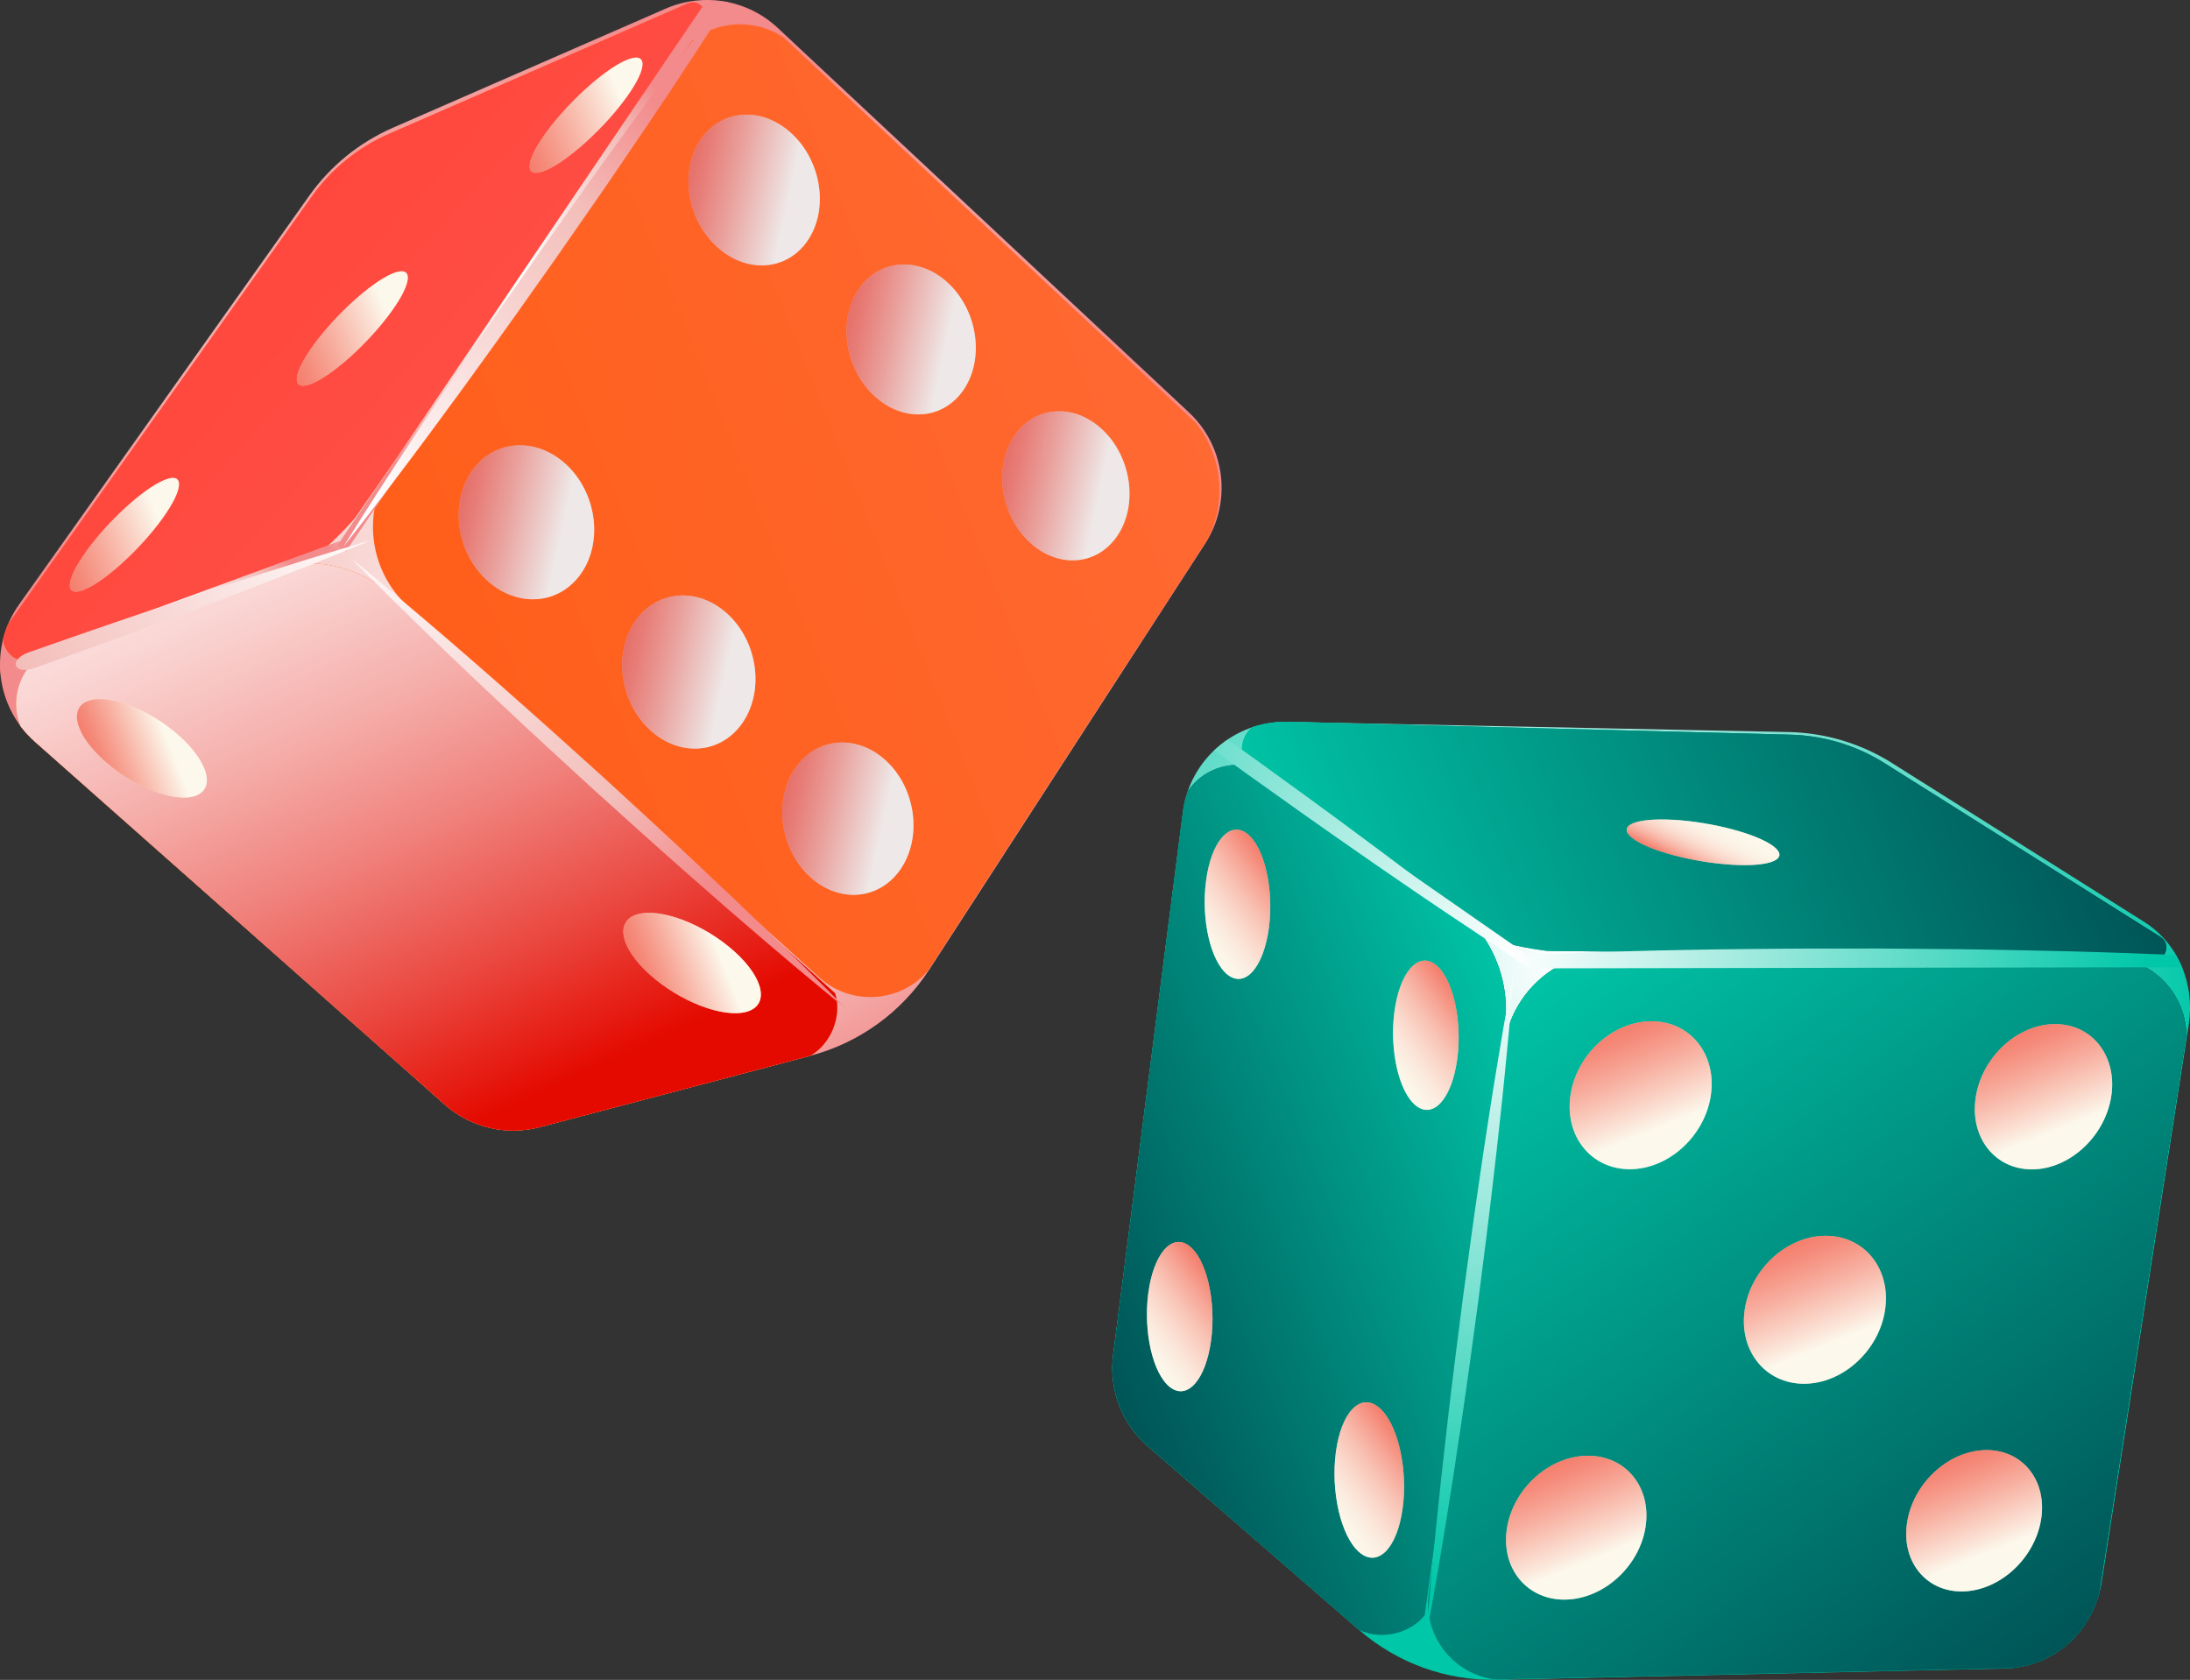 <?xml version="1.0" encoding="UTF-8"?><svg xmlns="http://www.w3.org/2000/svg" xmlns:xlink="http://www.w3.org/1999/xlink" viewBox="0 0 139.935 107.349"><rect x="0" y="0" width="139.935" height="107.349" fill="#333333" stroke="none"/><defs><clipPath id="uuid-597a0c1c-ba29-4e39-ab28-ef0464d93813"><path d="m19.758,12.511L1.219,38.628c-1.952,2.75-1.518,6.529,1.007,8.765l26.196,23.196c1.653,1.463,3.927,2.004,6.062,1.441l17.3-4.565c3.126-.825,5.832-2.786,7.59-5.499l17.621-27.207c1.738-2.684,1.304-6.228-1.032-8.412L49.691,1.78c-1.925-1.8-4.736-2.283-7.152-1.229l-17.431,7.61c-2.145.937-3.995,2.44-5.35,4.349Z" fill="none"/></clipPath><radialGradient id="uuid-284d8c8e-51ae-4881-9b70-aa010fb6df30" cx="49.641" cy="26.546" fx="49.641" fy="26.546" r="35.945" gradientTransform="translate(-16.747 31.005) rotate(-21.777)" gradientUnits="userSpaceOnUse"><stop offset="0" stop-color="#fff"/><stop offset=".74" stop-color="#f3beba"/><stop offset="1" stop-color="#f38a8b"/></radialGradient><clipPath id="uuid-ef2b825a-84ad-48fc-a96a-bb2343dbb23f"><path d="m51.027,67.777l-18.203,4.803c-1.239.329-1.883.208-2.717-.311-.413-.256-.795-.559-1.159-.881L2.3,47.79c-2.13-1.886-1.481-5.363,1.187-6.352l13.278-4.927c2.882-1.069,6.12-.449,8.402,1.61l27.416,24.139c1.79,1.615.775,4.901-1.557,5.517Z" fill="none"/></clipPath><linearGradient id="uuid-bd98a341-d97f-4a13-ae8e-aab72a40f1eb" x1="8.711" y1="38.518" x2="54.936" y2="38.518" gradientTransform="translate(-16.747 31.005) rotate(-21.777)" gradientUnits="userSpaceOnUse"><stop offset="0" stop-color="#ff5e18"/><stop offset="1" stop-color="#ff6933"/></linearGradient><linearGradient id="uuid-82da6c5c-7c0a-4315-80b9-f02e2f221c63" x1="482.546" y1="100.376" x2="451.827" y2="118.111" gradientTransform="translate(-367.399 326.969) rotate(-47.817)" gradientUnits="userSpaceOnUse"><stop offset="0" stop-color="#ff9462"/><stop offset="1" stop-color="#ff6b35"/></linearGradient><linearGradient id="uuid-f3dcd056-ca76-43bf-8fff-7e98f794c5d9" x1="24.129" y1="9.671" x2="24.129" y2="64.337" gradientTransform="translate(-14.818 21.791) rotate(-24.803)" gradientUnits="userSpaceOnUse"><stop offset="0" stop-color="#fff"/><stop offset=".096" stop-color="#fef9f9"/><stop offset=".221" stop-color="#fceae9"/><stop offset=".36" stop-color="#f9d0ce"/><stop offset=".511" stop-color="#f5ada9"/><stop offset=".67" stop-color="#f07f7a"/><stop offset=".835" stop-color="#ea4840"/><stop offset="1" stop-color="#e40a00"/></linearGradient><linearGradient id="uuid-a8b39feb-6f0d-4776-9a44-4602a6595128" x1="14.503" y1="25.193" x2="20.958" y2="25.193" gradientTransform="translate(-16.747 31.005) rotate(-21.777)" gradientUnits="userSpaceOnUse"><stop offset="0" stop-color="#f33a32"/><stop offset=".108" stop-color="#f44f48"/><stop offset=".335" stop-color="#f78782"/><stop offset=".658" stop-color="#fddfde"/><stop offset=".768" stop-color="#fff"/><stop offset="1" stop-color="#fff"/></linearGradient><linearGradient id="uuid-6d95ad25-ddd8-40ed-a851-a8165f1c4ae9" x1="41.83" y1="50.975" x2="48.755" y2="50.975" xlink:href="#uuid-a8b39feb-6f0d-4776-9a44-4602a6595128"/><clipPath id="uuid-178e6705-aedd-490d-b74d-6a177311eaba"><path d="m17.879,36.291l-15.734,5.838c-1.323.491-2.485-1.024-1.668-2.174L19.917,12.569c1.25-1.761,2.957-3.149,4.936-4.013L43.951.219c.733-.32,1.425.523.969,1.18l-20.983,30.197c-2.736,3.441-4.852,5.082-6.057,4.695Z" fill="none"/></clipPath><linearGradient id="uuid-b1acf5da-e3ec-41ea-9bb0-9847a92f8231" y1="5.674" x2="70.53" y2="5.674" xlink:href="#uuid-bd98a341-d97f-4a13-ae8e-aab72a40f1eb"/><linearGradient id="uuid-0cd8de8d-13c4-405d-97b8-cb885f6827b4" x1="488.014" y1="75.219" x2="488.014" y2="93.313" gradientTransform="translate(-367.399 326.969) rotate(-47.817)" gradientUnits="userSpaceOnUse"><stop offset="0" stop-color="#ff473d"/><stop offset=".012" stop-color="#ff473d"/><stop offset="1" stop-color="#ff4f45"/></linearGradient><clipPath id="uuid-51265f4b-eac8-43be-90bf-7497715ceead"><path d="m50.741,2.917l24.995,23.375c2.439,2.281,2.893,5.982,1.078,8.785l-17.106,26.412c-1.633,2.521-5.134,2.983-7.365.97l-26.236-23.671c-2.577-2.325-3.024-6.204-1.043-9.055L43.137,3.725c1.758-2.53,5.353-2.912,7.603-.807Z" fill="none"/></clipPath><linearGradient id="uuid-9566922f-deff-4d89-9e38-4e5354750d0f" x1="34.151" y1="26.826" x2="90.004" y2="26.826" xlink:href="#uuid-bd98a341-d97f-4a13-ae8e-aab72a40f1eb"/><linearGradient id="uuid-499c6dd7-859a-4b0d-9fce-05bee084ed7b" x1="484.619" y1="96.16" x2="489.071" y2="103.873" gradientTransform="translate(-367.399 326.969) rotate(-47.817)" xlink:href="#uuid-a8b39feb-6f0d-4776-9a44-4602a6595128"/><linearGradient id="uuid-6f59b20b-0eef-4830-a62f-f633af429de8" x1="509.617" y1="120.35" x2="513.821" y2="127.631" gradientTransform="translate(-367.399 326.969) rotate(-47.817)" xlink:href="#uuid-a8b39feb-6f0d-4776-9a44-4602a6595128"/><linearGradient id="uuid-a91c9844-0d53-4eb1-9754-903133ab9288" x1="509.874" y1="106.688" x2="514.145" y2="114.085" gradientTransform="translate(-367.399 326.969) rotate(-47.817)" xlink:href="#uuid-a8b39feb-6f0d-4776-9a44-4602a6595128"/><linearGradient id="uuid-7f7c0e46-0928-48b6-99b9-b0aa3a187e7b" x1="484.533" y1="110.338" x2="488.913" y2="117.925" gradientTransform="translate(-367.399 326.969) rotate(-47.817)" xlink:href="#uuid-a8b39feb-6f0d-4776-9a44-4602a6595128"/><linearGradient id="uuid-23108f69-2eb6-423d-a6c9-06726fdb2537" x1="484.448" y1="124.223" x2="488.758" y2="131.688" gradientTransform="translate(-367.399 326.969) rotate(-47.817)" xlink:href="#uuid-a8b39feb-6f0d-4776-9a44-4602a6595128"/><linearGradient id="uuid-bc7647c1-df59-4d3b-aae7-b01eed1352f7" x1="510.179" y1="92.781" x2="514.518" y2="100.298" gradientTransform="translate(-367.399 326.969) rotate(-47.817)" xlink:href="#uuid-a8b39feb-6f0d-4776-9a44-4602a6595128"/><linearGradient id="uuid-dc3125a0-13ee-4782-ac11-60c4bb928367" x1="17.28" y1="12.105" x2="26.238" y2="12.105" xlink:href="#uuid-a8b39feb-6f0d-4776-9a44-4602a6595128"/><linearGradient id="uuid-8620d2da-5023-49bd-8aa0-5f1d1a847ec2" x1="54.497" y1="-1.849" x2="63.701" y2="-1.849" xlink:href="#uuid-a8b39feb-6f0d-4776-9a44-4602a6595128"/><linearGradient id="uuid-ff98219f-0f7a-4708-8425-b498f86fef64" x1="35.633" y1="5.267" x2="44.712" y2="5.267" xlink:href="#uuid-a8b39feb-6f0d-4776-9a44-4602a6595128"/><linearGradient id="uuid-f45c6faf-bda5-47c0-87eb-a8d45edb502b" x1="204.764" y1="-257.001" x2="204.764" y2="-228.505" gradientTransform="translate(233.526 244.027) rotate(-90.002) scale(1 .922)" gradientUnits="userSpaceOnUse"><stop offset=".129" stop-color="#000"/><stop offset=".162" stop-color="#222"/><stop offset=".222" stop-color="#5b5b5b"/><stop offset=".283" stop-color="#8d8d8d"/><stop offset=".343" stop-color="#b6b6b6"/><stop offset=".401" stop-color="#d6d6d6"/><stop offset=".457" stop-color="#ececec"/><stop offset=".51" stop-color="#fafafa"/><stop offset=".557" stop-color="#fff"/><stop offset=".928" stop-color="#000"/></linearGradient><mask id="uuid-e450e107-3c0d-4cb1-973c-94fed9e152ed" x="-3.529" y="31.973" width="26.633" height="14.614" maskUnits="userSpaceOnUse"><rect x="-3.344" y="36.38" width="26.263" height="5.798" transform="translate(-13.114 5.9) rotate(-20.463)" fill="url(#uuid-f45c6faf-bda5-47c0-87eb-a8d45edb502b)"/></mask><radialGradient id="uuid-a9199988-1c68-4d85-a4aa-adf45b9a0307" cx="22.728" cy="17.586" fx="22.728" fy="17.586" r="8.234" gradientTransform="translate(-12.328 21.96) rotate(-1.601)" xlink:href="#uuid-284d8c8e-51ae-4881-9b70-aa010fb6df30"/><linearGradient id="uuid-548e420f-6ece-43f5-89d6-6097980fbcb4" x1="44.356" y1="-36.102" x2="88.616" y2="-36.102" gradientTransform="translate(25.472 92.828) rotate(-55.551)" xlink:href="#uuid-f45c6faf-bda5-47c0-87eb-a8d45edb502b"/><mask id="uuid-53ffd404-24f1-4d43-8083-07af95fbe524" x="18.061" y="-2.507" width="30.497" height="40.18" maskUnits="userSpaceOnUse"><polygon points="48.558 1.208 23.489 37.673 18.061 33.958 43.131 -2.507 48.558 1.208" fill="url(#uuid-548e420f-6ece-43f5-89d6-6097980fbcb4)"/></mask><radialGradient id="uuid-5b8cf400-2739-49d8-8543-5e5159218811" cx="51.536" cy="6.41" fx="51.536" fy="6.41" r="14.923" gradientTransform="translate(-5.59 -16.364) rotate(34.103)" xlink:href="#uuid-284d8c8e-51ae-4881-9b70-aa010fb6df30"/><linearGradient id="uuid-c49177e8-7b9b-4303-8ebc-de7b22cda3ca" x1="52.827" y1="51.2" x2="52.827" y2="101.812" gradientTransform="translate(-16.186 -25.583)" gradientUnits="userSpaceOnUse"><stop offset="0" stop-color="#000"/><stop offset=".008" stop-color="#262626"/><stop offset=".019" stop-color="#535353"/><stop offset=".032" stop-color="#7c7c7c"/><stop offset=".045" stop-color="#9f9f9f"/><stop offset=".059" stop-color="#bdbdbd"/><stop offset=".075" stop-color="#d5d5d5"/><stop offset=".093" stop-color="#e8e8e8"/><stop offset=".113" stop-color="#f5f5f5"/><stop offset=".14" stop-color="#fcfcfc"/><stop offset=".196" stop-color="#fff"/><stop offset=".226" stop-color="#dfdfdf"/><stop offset=".276" stop-color="#b0b0b0"/><stop offset=".33" stop-color="#868686"/><stop offset=".387" stop-color="#626262"/><stop offset=".449" stop-color="#434343"/><stop offset=".516" stop-color="#2a2a2a"/><stop offset=".592" stop-color="#171717"/><stop offset=".679" stop-color="#0a0a0a"/><stop offset=".789" stop-color="#020202"/><stop offset="1" stop-color="#000"/></linearGradient><mask id="uuid-d52ee966-802e-4fec-b65b-8fef395bbc73" x="15.383" y="29.563" width="42.52" height="42.717" maskUnits="userSpaceOnUse"><rect x="31.812" y="25.616" width="9.661" height="50.611" transform="translate(-25.24 40.614) rotate(-44.805)" fill="url(#uuid-c49177e8-7b9b-4303-8ebc-de7b22cda3ca)"/></mask><radialGradient id="uuid-57c58ebc-a891-4fdb-8965-b5c75e334708" cx="36.479" cy="16.509" fx="36.479" fy="16.509" r="32.38" xlink:href="#uuid-284d8c8e-51ae-4881-9b70-aa010fb6df30"/><linearGradient id="uuid-67795cd3-59a7-4930-b457-3d3bbe04c29c" x1="459.75" y1="-177.403" x2="459.75" y2="-126.792" gradientTransform="translate(524.263 192.875) rotate(-141.914) scale(1.072) skewX(.175)" xlink:href="#uuid-c49177e8-7b9b-4303-8ebc-de7b22cda3ca"/><mask id="uuid-1ba122f8-f4f6-47d3-8aa9-fce41195e097" x="15.461" y="-6.853" width="41.52" height="49.234" maskUnits="userSpaceOnUse"><polygon points="48.832 -6.853 56.981 -.468 23.61 42.38 15.461 35.995 48.832 -6.853" fill="url(#uuid-67795cd3-59a7-4930-b457-3d3bbe04c29c)"/></mask><radialGradient id="uuid-d37c6aec-8500-404e-a33a-fccff8b65f82" cx="36.479" cy="16.509" fx="36.479" fy="16.509" r="32.38" xlink:href="#uuid-284d8c8e-51ae-4881-9b70-aa010fb6df30"/><linearGradient id="uuid-0f8c23ba-aedd-49bf-93f1-18fe9900e1ef" x1="493.746" y1="240.58" x2="493.746" y2="291.191" gradientTransform="translate(125.964 -548.729) rotate(73.583) scale(1.072) skewX(.169)" xlink:href="#uuid-c49177e8-7b9b-4303-8ebc-de7b22cda3ca"/><mask id="uuid-677b29ec-6865-431d-852b-14252510f615" x="-25.442" y="27.518" width="54.976" height="25.435" maskUnits="userSpaceOnUse"><polygon points="-22.517 52.952 -25.442 43.022 26.608 27.518 29.533 37.448 -22.517 52.952" fill="url(#uuid-0f8c23ba-aedd-49bf-93f1-18fe9900e1ef)"/></mask><radialGradient id="uuid-fb33381b-83ce-438a-aaba-86e9e045c489" cx="36.479" cy="16.509" fx="36.479" fy="16.509" r="32.38" xlink:href="#uuid-284d8c8e-51ae-4881-9b70-aa010fb6df30"/><clipPath id="uuid-25b023e4-2ca9-429f-8103-c85a30b7e05a"><path d="m114.287,46.78l-32.021-.65c-3.372-.068-6.253,2.415-6.683,5.76l-4.457,34.705c-.281,2.189.55,4.375,2.216,5.823l13.501,11.742c2.44,2.122,5.582,3.257,8.815,3.185l32.406-.722c3.197-.071,5.742-2.415,6.236-5.574l5.55-35.538c.407-2.604-.633-5.208-2.863-6.613l-16.093-10.138c-1.981-1.248-4.264-1.932-6.605-1.98Z" fill="none"/></clipPath><radialGradient id="uuid-1a87a99a-1d5d-463e-8f14-dc3119ef328b" cx="96.729" cy="71.509" fx="96.729" fy="71.509" r="41.543" gradientTransform="translate(-16.747 31.005) rotate(-21.777)" gradientUnits="userSpaceOnUse"><stop offset="0" stop-color="#fff"/><stop offset="1" stop-color="#00c7a8"/></radialGradient><clipPath id="uuid-68426154-86b8-4048-9d3c-341ba0cda5ee"><path d="m86.16,103.709l-14.205-12.354c-.969-.839-1.23-1.44-1.271-2.422-.02-.486.015-.972.077-1.454l4.534-35.304c.362-2.822,3.603-4.239,5.921-2.59l11.539,8.211c2.505,1.782,3.812,4.809,3.392,7.854l-4.55,36.244c-.329,2.389-3.618,3.396-5.437,1.814Z" fill="none"/></clipPath><linearGradient id="uuid-0e041cd6-8b4b-4991-8160-5e2d943f6651" x1="59.093" y1="79.565" x2="94.49" y2="79.565" gradientTransform="translate(-16.747 31.005) rotate(-21.777)" gradientUnits="userSpaceOnUse"><stop offset="0" stop-color="#00c7a8"/><stop offset="1" stop-color="#005154"/></linearGradient><linearGradient id="uuid-cbca10b1-8b86-4b79-a7ba-9ea664c0751a" x1="130.187" y1="155.501" x2="99.47" y2="173.236" gradientTransform="translate(-6.825 -102.323) rotate(7.977)" xlink:href="#uuid-0e041cd6-8b4b-4991-8160-5e2d943f6651"/><clipPath id="uuid-519d5207-3cc5-4aee-a4ec-f86601b2f114"><path d="m93.565,58.595l-13.673-9.73c-1.15-.818-.277-2.802,1.133-2.773l33.304.853c2.159.044,4.266.675,6.094,1.826l17.632,11.107c.677.426.369,1.473-.431,1.464l-36.77-.378c-4.384-.328-6.931-1.156-7.288-2.37Z" fill="none"/></clipPath><linearGradient id="uuid-39ffa74f-8d31-4545-a432-1adf7e096925" x1="80.709" y1="67.372" x2="134.8" y2="67.372" xlink:href="#uuid-0e041cd6-8b4b-4991-8160-5e2d943f6651"/><linearGradient id="uuid-b2e107c0-d944-46e3-9f08-c170b57957c3" x1="80.709" y1="67.372" x2="134.8" y2="67.372" xlink:href="#uuid-0e041cd6-8b4b-4991-8160-5e2d943f6651"/><clipPath id="uuid-c5faecb0-b04f-4955-a8b8-a60306b81fd1"><path d="m139.639,67.01l-5.423,34.731c-.432,2.768-2.786,4.829-5.587,4.891l-32.389.722c-3.003.067-5.353-2.569-4.943-5.545l4.827-35.004c.474-3.439,3.431-5.989,6.902-5.953l31.671.325c3.081.032,5.417,2.789,4.942,5.834Z" fill="none"/></clipPath><linearGradient id="uuid-3064dfc2-11be-46ad-8518-8f6d33ccd897" x1="71.188" y1="97.786" x2="134.8" y2="97.786" xlink:href="#uuid-0e041cd6-8b4b-4991-8160-5e2d943f6651"/><linearGradient id="uuid-bcf1a6e4-9c34-4e5b-ba5d-c71682dd2d4c" x1="71.188" y1="97.786" x2="134.8" y2="97.786" xlink:href="#uuid-0e041cd6-8b4b-4991-8160-5e2d943f6651"/><linearGradient id="uuid-8fe3188c-3805-49f3-bc4b-bfe8e37431a5" x1="125.783" y1="146.642" x2="167.149" y2="188.008" gradientTransform="translate(-6.825 -102.323) rotate(7.977)" xlink:href="#uuid-0e041cd6-8b4b-4991-8160-5e2d943f6651"/><linearGradient id="uuid-a7d81144-927a-43e0-ae91-38d85e581a5f" x1="145.188" y1="163.317" x2="149.641" y2="171.029" gradientTransform="translate(-6.825 -102.323) rotate(7.977)" xlink:href="#uuid-a8b39feb-6f0d-4776-9a44-4602a6595128"/><linearGradient id="uuid-1f7afa5f-6cb4-436e-b423-2dcdc9ae6d04" x1="132.26" y1="151.285" x2="136.713" y2="158.997" gradientTransform="translate(-6.825 -102.323) rotate(7.977)" xlink:href="#uuid-a8b39feb-6f0d-4776-9a44-4602a6595128"/><linearGradient id="uuid-a134ae37-215c-468b-86d9-08f75d27c3c5" x1="157.258" y1="175.475" x2="161.461" y2="182.755" gradientTransform="translate(-6.825 -102.323) rotate(7.977)" xlink:href="#uuid-a8b39feb-6f0d-4776-9a44-4602a6595128"/><linearGradient id="uuid-d8441e93-0228-48ae-8f24-47e6548bd47c" x1="132.09" y1="179.347" x2="136.399" y2="186.811" gradientTransform="translate(-6.825 -102.323) rotate(7.977)" xlink:href="#uuid-a8b39feb-6f0d-4776-9a44-4602a6595128"/><linearGradient id="uuid-691096d0-b04d-43d7-a4ac-94671d4b3831" x1="157.819" y1="147.906" x2="162.159" y2="155.423" gradientTransform="translate(-6.825 -102.323) rotate(7.977)" xlink:href="#uuid-a8b39feb-6f0d-4776-9a44-4602a6595128"/><linearGradient id="uuid-d51e52bc-dae3-4e73-9d73-602e8675997e" x1="105.659" y1="139.235" x2="109.679" y2="132.273" gradientTransform="translate(-2.239 -137.808) rotate(31.407) scale(1.09 .918) skewX(20.045)" gradientUnits="userSpaceOnUse"><stop offset="0" stop-color="#fff"/><stop offset=".107" stop-color="#fef9f8"/><stop offset=".251" stop-color="#fde8e7"/><stop offset=".415" stop-color="#fccdcb"/><stop offset=".595" stop-color="#f9a8a4"/><stop offset=".788" stop-color="#f67772"/><stop offset=".988" stop-color="#f33d35"/><stop offset="1" stop-color="#f33a32"/></linearGradient><linearGradient id="uuid-2968d203-4f21-4ffc-9817-3892b970241c" x1="119.066" y1="168.74" x2="123.165" y2="161.64" xlink:href="#uuid-d51e52bc-dae3-4e73-9d73-602e8675997e"/><linearGradient id="uuid-7d5d9b46-96f9-4455-ae38-6535d894d34d" x1="105.66" y1="165.839" x2="109.679" y2="158.877" xlink:href="#uuid-d51e52bc-dae3-4e73-9d73-602e8675997e"/><linearGradient id="uuid-4b78af32-df3a-485f-a029-d590bfbac5ee" x1="118.74" y1="140.182" x2="122.76" y2="133.22" xlink:href="#uuid-d51e52bc-dae3-4e73-9d73-602e8675997e"/><linearGradient id="uuid-69294d66-5c06-4ac1-9452-e06fa86be925" x1="913.832" y1="171.691" x2="917.293" y2="166.375" gradientTransform="translate(-1060.493 -292.181) rotate(7.977) scale(1 1.067) skewX(59.798)" gradientUnits="userSpaceOnUse"><stop offset="0" stop-color="#f33a32"/><stop offset=".002" stop-color="#f33a32"/><stop offset=".098" stop-color="#f56862"/><stop offset=".197" stop-color="#f8908b"/><stop offset=".303" stop-color="#fab2af"/><stop offset=".413" stop-color="#fccecc"/><stop offset=".53" stop-color="#fde3e2"/><stop offset=".657" stop-color="#fef3f2"/><stop offset=".802" stop-color="#fefcfc"/><stop offset="1" stop-color="#fff"/></linearGradient><linearGradient id="uuid-86e34053-bcf2-49dc-8301-ee7e7385890a" x1="103.709" y1="-104.578" x2="103.709" y2="-76.083" gradientTransform="translate(-16.177 137.647) scale(1 .922)" xlink:href="#uuid-f45c6faf-bda5-47c0-87eb-a8d45edb502b"/><mask id="uuid-13fe6911-d165-403f-ae41-23c192525c21" x="75.071" y="44.558" width="24.92" height="19.669" maskUnits="userSpaceOnUse"><rect x="84.632" y="41.261" width="5.798" height="26.263" transform="translate(-6.907 95.644) rotate(-55.453)" fill="url(#uuid-86e34053-bcf2-49dc-8301-ee7e7385890a)"/></mask><radialGradient id="uuid-18958097-c08b-4fd9-929b-5760aff631e2" cx="93.979" cy="70.009" fx="93.979" fy="70.009" r="40.762" gradientTransform="translate(48.125 -45.035) rotate(33.389)" xlink:href="#uuid-1a87a99a-1d5d-463e-8f14-dc3119ef328b"/><linearGradient id="uuid-50844943-1878-4f6a-9ed2-2254553e9c64" x1="101.989" y1="126.88" x2="146.247" y2="126.88" gradientTransform="translate(-6.35 -64.769) rotate(-.541)" xlink:href="#uuid-f45c6faf-bda5-47c0-87eb-a8d45edb502b"/><mask id="uuid-0d80dfc0-b359-4061-ba2d-fd5cb0389c48" x="96.803" y="57.458" width="44.319" height="6.95" maskUnits="userSpaceOnUse"><polygon points="141.121 64.034 96.872 64.407 96.803 57.831 141.052 57.458 141.121 64.034" fill="url(#uuid-50844943-1878-4f6a-9ed2-2254553e9c64)"/></mask><radialGradient id="uuid-4baf1697-63ff-47b8-b0ea-78843996c475" cx="93.979" cy="70.009" fx="93.979" fy="70.009" r="40.762" gradientTransform="translate(-16.693 30.766) rotate(-21.676)" xlink:href="#uuid-1a87a99a-1d5d-463e-8f14-dc3119ef328b"/><linearGradient id="uuid-6bfdf5df-2c5d-4f2e-a104-7752b2545649" x1="98.32" y1="154.682" x2="98.32" y2="205.293" gradientTransform="translate(272.327 -16.062) rotate(90)" xlink:href="#uuid-c49177e8-7b9b-4303-8ebc-de7b22cda3ca"/><mask id="uuid-45d7ae3e-f87a-427b-b46c-75a9902b9832" x="83.033" y="56.496" width="18.621" height="51.523" maskUnits="userSpaceOnUse"><rect x="67.038" y="77.427" width="50.611" height="9.661" transform="translate(-5.204 158.271) rotate(-79.622)" fill="url(#uuid-6bfdf5df-2c5d-4f2e-a104-7752b2545649)"/></mask><radialGradient id="uuid-ad7f697b-6a87-4a26-9426-19d260a0699a" cx="93.979" cy="70.009" fx="93.979" fy="70.009" r="40.762" xlink:href="#uuid-1a87a99a-1d5d-463e-8f14-dc3119ef328b"/><linearGradient id="uuid-7a821c0c-fdc5-4520-9e54-e70d3251c693" x1="358.328" y1="-147.227" x2="358.328" y2="-96.617" gradientTransform="translate(228.087 453.378) rotate(-86.733) scale(1.072) skewX(.175)" xlink:href="#uuid-c49177e8-7b9b-4303-8ebc-de7b22cda3ca"/><mask id="uuid-8928b0d0-4fd5-4fcc-8670-1b16c6022327" x="91.914" y="56.345" width="54.821" height="13.269" maskUnits="userSpaceOnUse"><polygon points="146.735 59.278 146.145 69.614 91.914 66.681 92.504 56.345 146.735 59.278" fill="url(#uuid-7a821c0c-fdc5-4520-9e54-e70d3251c693)"/></mask><radialGradient id="uuid-853c96a7-46e9-4560-a40e-fb3b7a6c6b89" cx="93.979" cy="70.009" fx="93.979" fy="70.009" r="40.762" xlink:href="#uuid-1a87a99a-1d5d-463e-8f14-dc3119ef328b"/><linearGradient id="uuid-60525500-7d77-446b-8a0e-89b3247eb595" x1="559.138" y1="157.363" x2="559.138" y2="207.974" gradientTransform="translate(609.717 -297.089) rotate(128.768) scale(1.071) skewX(.173)" xlink:href="#uuid-c49177e8-7b9b-4303-8ebc-de7b22cda3ca"/><mask id="uuid-f394463e-bd54-4be6-9b7d-06de6707df08" x="56.899" y="26.776" width="48.929" height="41.952" maskUnits="userSpaceOnUse"><polygon points="56.899 34.848 63.381 26.776 105.828 60.656 99.346 68.728 56.899 34.848" fill="url(#uuid-60525500-7d77-446b-8a0e-89b3247eb595)"/></mask><radialGradient id="uuid-79db85b9-3e55-413b-83bd-7290624fdbb9" cx="93.979" cy="70.009" fx="93.979" fy="70.009" r="40.762" xlink:href="#uuid-1a87a99a-1d5d-463e-8f14-dc3119ef328b"/></defs><g isolation="isolate"><g id="uuid-ef5a49f9-cee3-4627-ab9a-a0a6f54c1d8b"><g id="uuid-f7f45753-681e-4e0c-99d2-5edc934e8b0d"><g><g clip-path="url(#uuid-597a0c1c-ba29-4e39-ab28-ef0464d93813)"><path d="m20.767,11.089L1.219,38.628c-1.952,2.75-1.518,6.529,1.007,8.765l26.196,23.196c1.653,1.463,3.927,2.004,6.062,1.441l17.3-4.565c3.126-.825,5.832-2.786,7.59-5.499l17.621-27.207c1.738-2.684,1.304-6.228-1.032-8.412L49.691,1.78c-1.925-1.8-4.736-2.283-7.152-1.229l-19.03,8.308c-1.1.48-2.048,1.251-2.742,2.229Z" fill="url(#uuid-284d8c8e-51ae-4881-9b70-aa010fb6df30)"/><g><g clip-path="url(#uuid-ef2b825a-84ad-48fc-a96a-bb2343dbb23f)"><polygon points="56.522 66.329 30.947 73.077 -2.332 43.607 21.526 34.754 56.522 66.329" fill="url(#uuid-bd98a341-d97f-4a13-ae8e-aab72a40f1eb)"/><polygon points="56.522 66.329 30.947 73.077 -2.332 43.607 21.526 34.754 56.522 66.329" fill="url(#uuid-82da6c5c-7c0a-4315-80b9-f02e2f221c63)"/><polygon points="56.522 66.329 30.947 73.077 -2.332 43.607 21.526 34.754 56.522 66.329" fill="url(#uuid-f3dcd056-ca76-43bf-8fff-7e98f794c5d9)" mix-blend-mode="multiply"/><g><g><path d="m11.444,47.015c1.889,1.69,2.336,3.415,1.008,3.853-1.318.435-3.891-.564-5.759-2.23-1.87-1.668-2.345-3.392-1.049-3.85,1.306-.462,3.907.535,5.8,2.227Z" fill="#f6edcd"/><path d="m11.444,47.015c1.889,1.69,2.336,3.415,1.008,3.853-1.318.435-3.891-.564-5.759-2.23-1.87-1.668-2.345-3.392-1.049-3.85,1.306-.462,3.907.535,5.8,2.227Z" fill="url(#uuid-a8b39feb-6f0d-4776-9a44-4602a6595128)" opacity=".62"/></g><g><path d="m46.927,60.802c1.925,1.735,2.252,3.465.745,3.864-1.496.396-4.24-.669-6.142-2.379-1.905-1.712-2.265-3.441-.792-3.862,1.485-.424,4.261.64,6.189,2.377Z" fill="#f6edcd"/><path d="m46.927,60.802c1.925,1.735,2.252,3.465.745,3.864-1.496.396-4.24-.669-6.142-2.379-1.905-1.712-2.265-3.441-.792-3.862,1.485-.424,4.261.64,6.189,2.377Z" fill="url(#uuid-6d95ad25-ddd8-40ed-a851-a8165f1c4ae9)" opacity=".62"/></g></g></g><g clip-path="url(#uuid-178e6705-aedd-490d-b74d-6a177311eaba)"><polygon points="21.526 34.754 -2.332 43.607 21.71 9.738 46.4 -1.041 21.526 34.754" fill="url(#uuid-b1acf5da-e3ec-41ea-9bb0-9847a92f8231)"/><polygon points="21.526 34.754 -2.332 43.607 21.71 9.738 46.4 -1.041 21.526 34.754" fill="url(#uuid-0cd8de8d-13c4-405d-97b8-cb885f6827b4)" mix-blend-mode="screen"/></g><g clip-path="url(#uuid-51265f4b-eac8-43be-90bf-7497715ceead)"><polygon points="46.4 -1.041 79.878 30.267 56.522 66.329 21.526 34.754 46.4 -1.041" fill="url(#uuid-9566922f-deff-4d89-9e38-4e5354750d0f)"/><g><g><path d="m36.174,29.681c1.929,1.786,2.37,4.882.986,6.924-1.389,2.049-4.093,2.27-6.041.482-1.953-1.793-2.395-4.915-.987-6.962,1.403-2.041,4.108-2.234,6.042-.443Z" fill="#d3c5c2"/><path d="m36.174,29.681c1.929,1.786,2.37,4.882.986,6.924-1.389,2.049-4.093,2.27-6.041.482-1.953-1.793-2.395-4.915-.987-6.962,1.403-2.041,4.108-2.234,6.042-.443Z" fill="url(#uuid-499c6dd7-859a-4b0d-9fce-05bee084ed7b)" opacity=".62"/></g><g><path d="m70.457,27.471c1.825,1.733,2.263,4.731.979,6.705-1.288,1.981-3.824,2.188-5.666.454-1.846-1.739-2.286-4.762-.981-6.741,1.301-1.973,3.838-2.155,5.667-.417Z" fill="#d3c5c2"/><path d="m70.457,27.471c1.825,1.733,2.263,4.731.979,6.705-1.288,1.981-3.824,2.188-5.666.454-1.846-1.739-2.286-4.762-.981-6.741,1.301-1.973,3.838-2.155,5.667-.417Z" fill="url(#uuid-6f59b20b-0eef-4830-a62f-f633af429de8)" opacity=".62"/></g><g><path d="m60.618,18.124c1.85,1.757,2.288,4.772.979,6.744-1.313,1.979-3.891,2.165-5.758.406-1.872-1.763-2.311-4.804-.98-6.781,1.326-1.97,3.905-2.131,5.759-.37Z" fill="#d3c5c2"/><path d="m60.618,18.124c1.85,1.757,2.288,4.772.979,6.744-1.313,1.979-3.891,2.165-5.758.406-1.872-1.763-2.311-4.804-.98-6.781,1.326-1.97,3.905-2.131,5.759-.37Z" fill="url(#uuid-a91c9844-0d53-4eb1-9754-903133ab9288)" opacity=".62"/></g><g><path d="m46.5,39.246c1.902,1.761,2.343,4.838.987,6.882-1.361,2.051-4.021,2.294-5.941.531-1.925-1.767-2.367-4.87-.988-6.92,1.375-2.043,4.036-2.259,5.942-.493Z" fill="#d3c5c2"/><path d="m46.5,39.246c1.902,1.761,2.343,4.838.987,6.882-1.361,2.051-4.021,2.294-5.941.531-1.925-1.767-2.367-4.87-.988-6.92,1.375-2.043,4.036-2.259,5.942-.493Z" fill="url(#uuid-7f7c0e46-0928-48b6-99b9-b0aa3a187e7b)" opacity=".62"/></g><g><path d="m56.615,48.614c1.875,1.737,2.317,4.795.987,6.841-1.335,2.053-3.951,2.316-5.844.578-1.898-1.743-2.341-4.827-.988-6.879,1.348-2.045,3.965-2.282,5.845-.54Z" fill="#d3c5c2"/><path d="m56.615,48.614c1.875,1.737,2.317,4.795.987,6.841-1.335,2.053-3.951,2.316-5.844.578-1.898-1.743-2.341-4.827-.988-6.879,1.348-2.045,3.965-2.282,5.845-.54Z" fill="url(#uuid-23108f69-2eb6-423d-a6c9-06726fdb2537)" opacity=".62"/></g><g><path d="m50.633,8.58c1.875,1.782,2.313,4.814.979,6.784-1.339,1.976-3.96,2.141-5.853.357-1.898-1.788-2.337-4.847-.98-6.821,1.353-1.968,3.974-2.107,5.854-.32Z" fill="#d3c5c2"/><path d="m50.633,8.58c1.875,1.782,2.313,4.814.979,6.784-1.339,1.976-3.96,2.141-5.853.357-1.898-1.788-2.337-4.847-.98-6.821,1.353-1.968,3.974-2.107,5.854-.32Z" fill="url(#uuid-bc7647c1-df59-4d3b-aae7-b01eed1352f7)" opacity=".62"/></g></g></g><g><g><path d="m10.465,30.691c1.335-.568,1.292.532-.106,2.465-1.401,1.937-3.621,3.961-4.948,4.513-1.32.549-1.254-.568.14-2.489,1.39-1.917,3.586-3.923,4.915-4.488Z" fill="#f6edcd"/><path d="m10.465,30.691c1.335-.568,1.292.532-.106,2.465-1.401,1.937-3.621,3.961-4.948,4.513-1.32.549-1.254-.568.14-2.489,1.39-1.917,3.586-3.923,4.915-4.488Z" fill="url(#uuid-dc3125a0-13ee-4782-ac11-60c4bb928367)" opacity=".62"/></g><g><path d="m39.943,3.877c1.438-.651,1.488.383.101,2.317-1.39,1.939-3.685,4.03-5.116,4.665-1.423.631-1.447-.421-.065-2.343,1.379-1.918,3.649-3.991,5.08-4.639Z" fill="#f6edcd"/><path d="m39.943,3.877c1.438-.651,1.488.383.101,2.317-1.39,1.939-3.685,4.03-5.116,4.665-1.423.631-1.447-.421-.065-2.343,1.379-1.918,3.649-3.991,5.08-4.639Z" fill="url(#uuid-8620d2da-5023-49bd-8aa0-5f1d1a847ec2)" opacity=".62"/></g><g><path d="m25.018,17.507c1.386-.609,1.388.46-.005,2.394-1.396,1.938-3.653,3.996-5.032,4.588-1.371.589-1.349-.497.04-2.419,1.385-1.918,3.618-3.957,4.997-4.563Z" fill="#f6edcd"/><path d="m25.018,17.507c1.386-.609,1.388.46-.005,2.394-1.396,1.938-3.653,3.996-5.032,4.588-1.371.589-1.349-.497.04-2.419,1.385-1.918,3.618-3.957,4.997-4.563Z" fill="url(#uuid-ff98219f-0f7a-4708-8425-b498f86fef64)" opacity=".62"/></g></g></g><g mask="url(#uuid-e450e107-3c0d-4cb1-973c-94fed9e152ed)"><rect x="-.739" y="38.571" width="23.243" height=".666" transform="translate(-12.75 6.141) rotate(-20.176)" fill="url(#uuid-a9199988-1c68-4d85-a4aa-adf45b9a0307)"/></g><g mask="url(#uuid-53ffd404-24f1-4d43-8083-07af95fbe524)"><rect x="12.695" y="17.506" width="41.588" height=".666" transform="translate(-.065 35.556) rotate(-55.88)" fill="url(#uuid-5b8cf400-2739-49d8-8543-5e5159218811)"/></g><g><g mask="url(#uuid-d52ee966-802e-4fec-b65b-8fef395bbc73)"><path d="m22.454,35.693s2.087,1.673,5.128,4.281c.761.651,1.586,1.356,2.449,2.112.865.754,1.78,1.546,2.713,2.379.934.833,1.909,1.682,2.882,2.565.976.88,1.967,1.774,2.958,2.669.983.903,1.967,1.805,2.934,2.694.972.885,1.908,1.777,2.825,2.629,1.827,1.711,3.519,3.323,4.956,4.718,2.881,2.783,4.742,4.705,4.742,4.705,0,0-2.087-1.673-5.129-4.28-1.524-1.3-3.288-2.833-5.162-4.492-.934-.833-1.91-1.682-2.882-2.566-.975-.88-1.966-1.775-2.957-2.669-.983-.903-1.966-1.806-2.934-2.694-.97-.886-1.908-1.777-2.824-2.629-.917-.851-1.791-1.688-2.623-2.479-.834-.788-1.613-1.543-2.333-2.24-2.882-2.783-4.743-4.704-4.743-4.704Z" fill="url(#uuid-57c58ebc-a891-4fdb-8965-b5c75e334708)"/></g><g mask="url(#uuid-1ba122f8-f4f6-47d3-8aa9-fce41195e097)"><path d="m21.943,34.937s1.498-2.449,3.862-6.041c.59-.899,1.228-1.873,1.916-2.894.685-1.023,1.404-2.105,2.164-3.212.76-1.108,1.532-2.261,2.339-3.417.804-1.158,1.622-2.335,2.439-3.511.827-1.17,1.655-2.339,2.469-3.49.81-1.155,1.632-2.273,2.414-3.365,1.572-2.178,3.059-4.198,4.349-5.917,2.571-3.446,4.363-5.688,4.363-5.688,0,0-1.498,2.45-3.861,6.042-1.177,1.799-2.569,3.885-4.081,6.106-.76,1.108-1.531,2.262-2.34,3.417-.805,1.158-1.622,2.335-2.439,3.511-.827,1.169-1.655,2.339-2.469,3.49-.811,1.153-1.633,2.272-2.415,3.364-.781,1.092-1.554,2.136-2.282,3.129-.725.995-1.423,1.927-2.067,2.788-2.571,3.446-4.362,5.689-4.362,5.689Z" fill="url(#uuid-d37c6aec-8500-404e-a33a-fccff8b65f82)"/></g><g mask="url(#uuid-677b29ec-6865-431d-852b-14252510f615)"><path d="m23.642,34.545s-2.642,1.124-6.652,2.676c-1.002.389-2.087.811-3.241,1.243-1.152.435-2.365.899-3.627,1.359-1.262.461-2.56.952-3.889,1.424-1.328.476-2.676.959-4.025,1.442-1.353.472-1.702-.527-.354-1.01,1.353-.472,2.705-.943,4.037-1.407,1.33-.468,2.649-.902,3.92-1.336,1.271-.436,2.505-.837,3.675-1.223,1.168-.389,2.278-.743,3.302-1.069,4.094-1.312,6.854-2.098,6.854-2.098Z" fill="url(#uuid-fb33381b-83ce-438a-aaba-86e9e045c489)"/></g></g></g><g clip-path="url(#uuid-25b023e4-2ca9-429f-8103-c85a30b7e05a)"><path d="m116.031,46.816l-33.765-.685c-3.372-.068-6.253,2.415-6.683,5.76l-4.457,34.705c-.281,2.189.55,4.375,2.216,5.823l13.501,11.742c2.44,2.122,5.582,3.257,8.815,3.185l32.406-.722c3.197-.071,5.883-2.423,6.376-5.582l5.55-35.538c.407-2.604-.774-5.201-3.004-6.605l-17.569-11.067c-1.015-.64-2.186-.99-3.385-1.015Z" fill="url(#uuid-1a87a99a-1d5d-463e-8f14-dc3119ef328b)"/><g><g clip-path="url(#uuid-68426154-86b8-4048-9d3c-341ba0cda5ee)"><polygon points="90.447 107.44 70.488 90.083 76.151 45.993 96.885 60.747 90.447 107.44" fill="url(#uuid-0e041cd6-8b4b-4991-8160-5e2d943f6651)"/><polygon points="90.447 107.44 70.488 90.083 76.151 45.993 96.885 60.747 90.447 107.44" fill="url(#uuid-cbca10b1-8b86-4b79-a7ba-9ea664c0751a)"/></g><g clip-path="url(#uuid-519d5207-3cc5-4aee-a4ec-f86601b2f114)"><polygon points="96.885 60.747 76.151 45.993 117.677 46.836 140.472 61.195 96.885 60.747" fill="url(#uuid-39ffa74f-8d31-4545-a432-1adf7e096925)"/><polygon points="96.885 60.747 76.151 45.993 117.677 46.836 140.472 61.195 96.885 60.747" fill="url(#uuid-b2e107c0-d944-46e3-9f08-c170b57957c3)"/></g><g clip-path="url(#uuid-c5faecb0-b04f-4955-a8b8-a60306b81fd1)"><polygon points="140.472 61.195 133.4 106.483 90.447 107.44 96.885 60.747 140.472 61.195" fill="url(#uuid-3064dfc2-11be-46ad-8518-8f6d33ccd897)"/><polygon points="140.472 61.195 133.4 106.483 90.447 107.44 96.885 60.747 140.472 61.195" fill="url(#uuid-bcf1a6e4-9c34-4e5b-ba5d-c71682dd2d4c)"/><polygon points="140.472 61.195 133.4 106.483 90.447 107.44 96.885 60.747 140.472 61.195" fill="url(#uuid-8fe3188c-3805-49f3-bc4b-bfe8e37431a5)"/></g><g><g><path d="m120.449,83.719c-.393,2.599-2.705,4.704-5.172,4.708-2.476.003-4.178-2.109-3.795-4.725.385-2.623,2.718-4.743,5.203-4.73,2.476.013,4.157,2.141,3.763,4.748Z" fill="#f6edcd"/><path d="m120.449,83.719c-.393,2.599-2.705,4.704-5.172,4.708-2.476.003-4.178-2.109-3.795-4.725.385-2.623,2.718-4.743,5.203-4.73,2.476.013,4.157,2.141,3.763,4.748Z" fill="url(#uuid-a7d81144-927a-43e0-ae91-38d85e581a5f)" opacity=".62"/></g><g><path d="m109.316,70.009c-.393,2.599-2.705,4.704-5.172,4.708-2.476.003-4.178-2.109-3.795-4.725.385-2.623,2.718-4.743,5.203-4.73,2.476.013,4.157,2.141,3.763,4.748Z" fill="#f6edcd"/><path d="m109.316,70.009c-.393,2.599-2.705,4.704-5.172,4.708-2.476.003-4.178-2.109-3.795-4.725.385-2.623,2.718-4.743,5.203-4.73,2.476.013,4.157,2.141,3.763,4.748Z" fill="url(#uuid-1f7afa5f-6cb4-436e-b423-2dcdc9ae6d04)" opacity=".62"/></g><g><path d="m130.416,97.119c-.408,2.483-2.64,4.531-4.994,4.579-2.362.049-3.96-1.933-3.56-4.431.4-2.505,2.653-4.567,5.024-4.601,2.363-.033,3.94,1.962,3.531,4.452Z" fill="#f6edcd"/><path d="m130.416,97.119c-.408,2.483-2.64,4.531-4.994,4.579-2.362.049-3.96-1.933-3.56-4.431.4-2.505,2.653-4.567,5.024-4.601,2.363-.033,3.94,1.962,3.531,4.452Z" fill="url(#uuid-a134ae37-215c-468b-86d9-08f75d27c3c5)" opacity=".62"/></g><g><path d="m105.149,97.558c-.382,2.527-2.663,4.612-5.103,4.662-2.448.05-4.137-1.965-3.764-4.508.374-2.549,2.676-4.649,5.133-4.684,2.449-.035,4.116,1.996,3.733,4.53Z" fill="#f6edcd"/><path d="m105.149,97.558c-.382,2.527-2.663,4.612-5.103,4.662-2.448.05-4.137-1.965-3.764-4.508.374-2.549,2.676-4.649,5.133-4.684,2.449-.035,4.116,1.996,3.733,4.53Z" fill="url(#uuid-d8441e93-0228-48ae-8f24-47e6548bd47c)" opacity=".62"/></g><g><path d="m134.895,70.104c-.419,2.553-2.681,4.62-5.06,4.623-2.387.003-3.997-2.071-3.586-4.639.412-2.575,2.694-4.657,5.09-4.645,2.388.012,3.976,2.102,3.556,4.661Z" fill="#f6edcd"/><path d="m134.895,70.104c-.419,2.553-2.681,4.62-5.06,4.623-2.387.003-3.997-2.071-3.586-4.639.412-2.575,2.694-4.657,5.09-4.645,2.388.012,3.976,2.102,3.556,4.661Z" fill="url(#uuid-691096d0-b04d-43d7-a4ac-94671d4b3831)" opacity=".62"/></g></g><g><g><path d="m81.077,59.301c-.335,2.513-1.512,3.852-2.62,3-1.1-.845-1.721-3.535-1.393-6.016.328-2.485,1.487-3.846,2.595-3.032,1.116.82,1.755,3.532,1.419,6.048Z" fill="#f6edcd"/><path d="m81.077,59.301c-.335,2.513-1.512,3.852-2.62,3-1.1-.845-1.721-3.535-1.393-6.016.328-2.485,1.487-3.846,2.595-3.032,1.116.82,1.755,3.532,1.419,6.048Z" fill="url(#uuid-d51e52bc-dae3-4e73-9d73-602e8675997e)" opacity=".62"/></g><g><path d="m89.624,96.398c-.353,2.567-1.6,3.811-2.777,2.789-1.168-1.014-1.83-3.883-1.485-6.417.345-2.538,1.572-3.808,2.749-2.827,1.186.989,1.867,3.884,1.513,6.455Z" fill="#f6edcd"/><path d="m89.624,96.398c-.353,2.567-1.6,3.811-2.777,2.789-1.168-1.014-1.83-3.883-1.485-6.417.345-2.538,1.572-3.808,2.749-2.827,1.186.989,1.867,3.884,1.513,6.455Z" fill="url(#uuid-2968d203-4f21-4ffc-9817-3892b970241c)" opacity=".62"/></g><g><path d="m77.386,85.649c-.335,2.513-1.512,3.852-2.62,3-1.1-.845-1.721-3.535-1.393-6.016.328-2.485,1.487-3.846,2.595-3.032,1.116.82,1.755,3.532,1.419,6.048Z" fill="#f6edcd"/><path d="m77.386,85.649c-.335,2.513-1.512,3.852-2.62,3-1.1-.845-1.721-3.535-1.393-6.016.328-2.485,1.487-3.846,2.595-3.032,1.116.82,1.755,3.532,1.419,6.048Z" fill="url(#uuid-7d5d9b46-96f9-4455-ae38-6535d894d34d)" opacity=".62"/></g><g><path d="m93.114,67.669c-.335,2.513-1.512,3.852-2.62,3-1.1-.845-1.721-3.535-1.393-6.016.328-2.485,1.487-3.846,2.595-3.032,1.116.82,1.755,3.532,1.419,6.048Z" fill="#f6edcd"/><path d="m93.114,67.669c-.335,2.513-1.512,3.852-2.62,3-1.1-.845-1.721-3.535-1.393-6.016.328-2.485,1.487-3.846,2.595-3.032,1.116.82,1.755,3.532,1.419,6.048Z" fill="url(#uuid-4b78af32-df3a-485f-a029-d590bfbac5ee)" opacity=".62"/></g></g><g><path d="m113.112,53.939c1.283.804.4,1.407-1.982,1.342-2.388-.065-5.358-.775-6.623-1.582-1.258-.802-.347-1.395,2.023-1.327,2.365.068,5.307.767,6.583,1.567Z" fill="#f6edcd"/><path d="m113.112,53.939c1.283.804.4,1.407-1.982,1.342-2.388-.065-5.358-.775-6.623-1.582-1.258-.802-.347-1.395,2.023-1.327,2.365.068,5.307.767,6.583,1.567Z" fill="url(#uuid-69294d66-5c06-4ac1-9452-e06fa86be925)" opacity=".62"/></g></g><g><g mask="url(#uuid-13fe6911-d165-403f-ae41-23c192525c21)"><rect x="88.134" y="43.453" width=".666" height="23.243" transform="translate(-7.271 96.231) rotate(-55.166)" fill="url(#uuid-18958097-c08b-4fd9-929b-5760aff631e2)"/></g><g mask="url(#uuid-0d80dfc0-b359-4061-ba2d-fd5cb0389c48)"><rect x="98.064" y="61.179" width="41.688" height=".666" transform="translate(-.108 .21) rotate(-.101)" fill="url(#uuid-4baf1697-63ff-47b8-b0ea-78843996c475)"/></g></g><g mask="url(#uuid-45d7ae3e-f87a-427b-b46c-75a9902b9832)"><path d="m96.745,61.914s-.182,2.669-.587,6.654c-.1.997-.208,2.076-.336,3.216-.125,1.14-.253,2.344-.404,3.586-.15,1.242-.291,2.528-.46,3.831-.166,1.303-.334,2.628-.502,3.952-.18,1.323-.359,2.645-.536,3.947-.172,1.303-.37,2.581-.545,3.82-.361,2.477-.719,4.786-1.044,6.762-.64,3.955-1.155,6.58-1.155,6.58,0,0,.181-2.669.586-6.654.197-1.994.449-4.316.74-6.802.151-1.242.29-2.528.461-3.831.166-1.303.334-2.628.503-3.952.18-1.323.36-2.645.537-3.947.173-1.302.37-2.581.546-3.82.175-1.239.363-2.434.537-3.569.171-1.134.346-2.205.507-3.194.64-3.955,1.154-6.58,1.154-6.58Z" fill="url(#uuid-ad7f697b-6a87-4a26-9426-19d260a0699a)"/></g><g mask="url(#uuid-8928b0d0-4fd5-4fcc-8670-1b16c6022327)"><path d="m97.074,61.062s2.866-.168,7.165-.279c1.075-.029,2.239-.061,3.47-.079,1.231-.021,2.53-.05,3.873-.057,1.343-.009,2.731-.034,4.141-.031,1.41-.001,2.843-.002,4.275-.002,1.432.011,2.865.023,4.275.034,1.41.006,2.798.042,4.141.061,2.686.048,5.192.114,7.341.192,4.297.143,7.161.334,7.161.334,0,0-2.866.169-7.165.28-2.149.061-4.657.109-7.343.136-1.343.009-2.731.035-4.141.03-1.41.001-2.843.001-4.275.002-1.433-.012-2.865-.023-4.275-.035-1.41-.007-2.798-.043-4.141-.062-1.343-.018-2.641-.056-3.872-.087-1.231-.027-2.395-.068-3.469-.105-4.297-.143-7.161-.333-7.161-.333Z" fill="url(#uuid-853c96a7-46e9-4560-a40e-fb3b7a6c6b89)"/></g><g mask="url(#uuid-f394463e-bd54-4be6-9b7d-06de6707df08)"><path d="m98.365,62.234s-2.431-1.528-5.995-3.933c-.892-.6-1.858-1.251-2.871-1.951-1.015-.698-2.088-1.429-3.186-2.202-1.099-.773-2.243-1.559-3.389-2.38-1.149-.818-2.315-1.649-3.482-2.481-1.16-.841-2.319-1.682-3.461-2.51-1.145-.823-2.253-1.659-3.335-2.454-2.159-1.598-4.161-3.108-5.865-4.419-3.415-2.612-5.635-4.431-5.635-4.431,0,0,2.432,1.527,5.996,3.932,1.785,1.198,3.854,2.615,6.057,4.153,1.098.773,2.244,1.557,3.389,2.381,1.148.818,2.315,1.65,3.482,2.481,1.159.841,2.319,1.683,3.46,2.511,1.144.825,2.253,1.659,3.335,2.455,1.083.794,2.118,1.579,3.102,2.319.986.737,1.91,1.446,2.763,2.1,3.415,2.612,5.636,4.429,5.636,4.429Z" fill="url(#uuid-79db85b9-3e55-413b-83bd-7290624fdbb9)"/></g></g></g></g></g></g></svg>